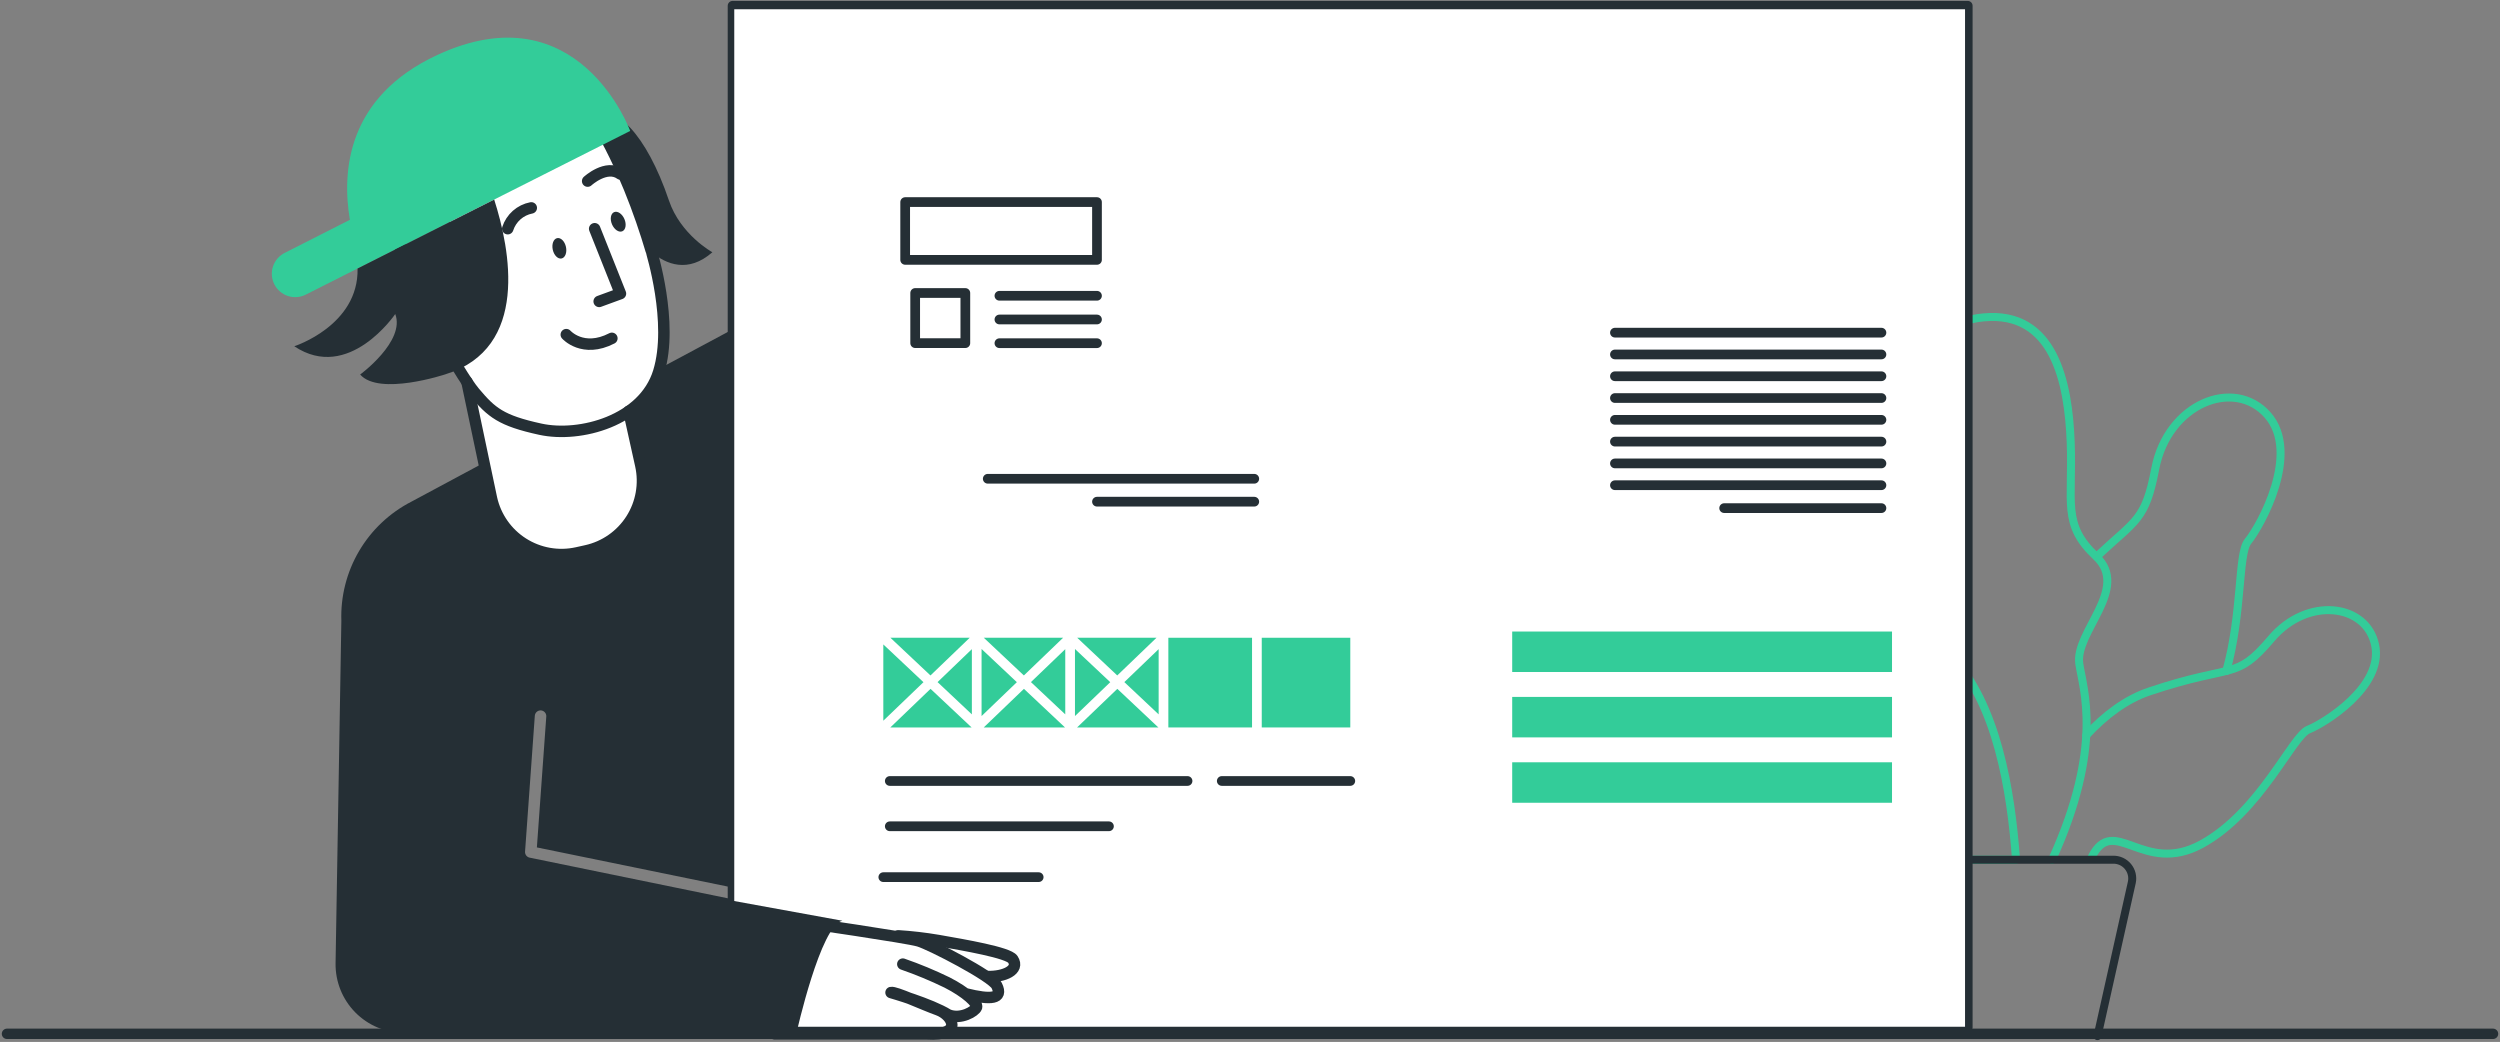 <?xml version="1.0" encoding="UTF-8"?> <svg xmlns="http://www.w3.org/2000/svg" width="715" height="298" viewBox="0 0 715 298" fill="none"><rect x="0" y="0" width="715" height="298" fill="#808080" stroke="none"/> <path d="M133.951 109.937L139.208 133.068L133.951 146.736L159.185 161.981L183.893 158.302L186.522 134.645C183.893 129.563 180.213 117.717 186.522 110.988C192.83 104.259 189.15 83.301 186.522 73.663C186.346 71.385 185.786 64.726 184.945 56.315C184.103 47.904 172.678 35.988 167.071 31.081L128.694 48.429V98.897L133.951 109.937Z" fill="white"></path> <path d="M600.058 158.805C610.986 148.593 613.586 148.757 616.392 134.107C619.971 115.399 638.958 107.843 648.53 118.692C658.101 129.541 646.593 150.331 642.896 154.856C640.071 158.321 641.344 175.413 636.728 191.907" stroke="#33CC99" stroke-width="2.287" stroke-linecap="round" stroke-linejoin="round"></path> <path d="M596.67 210.311C602.006 204.544 608.037 199.992 614.776 197.732C639.138 189.559 639.256 194.846 649.621 182.637C659.985 170.427 676.876 172.684 679.296 184.543C681.717 196.401 664.754 206.865 660.191 208.668C655.628 210.471 646.438 232.241 629.665 241.416C612.893 250.591 604.594 232.538 598.213 245.144" stroke="#33CC99" stroke-width="2.287" stroke-linecap="round" stroke-linejoin="round"></path> <path d="M557.926 93.983C560.171 92.291 563.232 91.159 567.284 90.774C587.415 88.868 591.57 109.239 592.222 126.499C592.873 143.759 589.66 149.961 599.487 159.148C609.314 168.334 593.323 180.765 594.684 189.872C595.74 196.977 601.725 213.395 586.9 245.876" stroke="#33CC99" stroke-width="2.287" stroke-linecap="round" stroke-linejoin="round"></path> <path d="M557.926 245.876V187.451C571.069 201.17 575.156 225.974 576.585 245.876H557.926Z" stroke="#33CC99" stroke-width="2.287" stroke-linecap="round" stroke-linejoin="round"></path> <path d="M558.272 245.876H604.365C605.172 245.862 605.971 246.031 606.704 246.369C607.436 246.707 608.083 247.206 608.596 247.829C609.109 248.452 609.475 249.182 609.666 249.966C609.858 250.75 609.87 251.567 609.702 252.356L599.878 296.326" stroke="#252F35" stroke-width="2.287" stroke-linecap="round" stroke-linejoin="round"></path> <path d="M209.515 1.649H562.773V293.834H209.515V1.649Z" stroke="#252F35" stroke-width="2.777" stroke-linecap="round" stroke-linejoin="round"></path> <path d="M210 293.649V2.649H562V293.649H210Z" fill="white"></path> <path d="M254.48 223.36H339.637" stroke="#252F35" stroke-width="2.777" stroke-linecap="round" stroke-linejoin="round"></path> <path d="M254.48 236.318H317.16" stroke="#252F35" stroke-width="2.777" stroke-linecap="round" stroke-linejoin="round"></path> <path d="M252.629 250.864H297.061" stroke="#252F35" stroke-width="2.777" stroke-linecap="round" stroke-linejoin="round"></path> <path d="M349.425 223.36H386.184" stroke="#252F35" stroke-width="2.777" stroke-linecap="round" stroke-linejoin="round"></path> <path d="M294.849 195.08L304.665 204.312V185.657L294.849 195.08Z" fill="#33CC99"></path> <path d="M280.729 204.793L290.818 195.103L280.729 185.611V204.793Z" fill="#33CC99"></path> <path d="M330.757 182.399H308.08L319.534 193.178L330.757 182.399Z" fill="#33CC99"></path> <path d="M292.844 197.009L281.344 208.051H304.59L292.844 197.009Z" fill="#33CC99"></path> <path d="M307.441 204.793L317.53 195.103L307.441 185.611V204.793Z" fill="#33CC99"></path> <path d="M252.629 184.306V206.126L264.111 195.103L252.629 184.306Z" fill="#33CC99"></path> <path d="M266.133 197.009L254.633 208.051H277.879L266.133 197.009Z" fill="#33CC99"></path> <path d="M277.337 182.399H254.656L266.114 193.178L277.337 182.399Z" fill="#33CC99"></path> <path d="M331.372 204.312V185.657L321.561 195.08L331.372 204.312Z" fill="#33CC99"></path> <path d="M268.142 195.08L277.953 204.312V185.657L268.142 195.08Z" fill="#33CC99"></path> <path d="M319.557 197.009L308.043 208.051H331.284L319.557 197.009Z" fill="#33CC99"></path> <path d="M304.049 182.399H281.368L292.827 193.178L304.049 182.399Z" fill="#33CC99"></path> <path d="M358.083 182.399H334.148V208.051H358.083V182.399Z" fill="#33CC99"></path> <path d="M386.184 182.399H360.861V208.051H386.184V182.399Z" fill="#33CC99"></path> <path d="M331.297 208.051L331.382 208.113C331.382 208.113 331.382 208.075 331.382 208.051H331.297Z" fill="#33CC99"></path> <path d="M261.74 83.794H276.086V98.14H261.74V83.794Z" stroke="#252F35" stroke-width="2.777" stroke-linecap="round" stroke-linejoin="round"></path> <path d="M258.879 57.795H313.737V74.325H258.879V57.795Z" stroke="#252F35" stroke-width="2.777" stroke-linecap="round" stroke-linejoin="round"></path> <path d="M313.738 98.154H285.832" stroke="#252F35" stroke-width="2.777" stroke-linecap="round" stroke-linejoin="round"></path> <path d="M313.738 91.374H285.832" stroke="#252F35" stroke-width="2.777" stroke-linecap="round" stroke-linejoin="round"></path> <path d="M313.738 84.59H285.832" stroke="#252F35" stroke-width="2.777" stroke-linecap="round" stroke-linejoin="round"></path> <path d="M358.72 136.927H282.499" stroke="#252F35" stroke-width="2.777" stroke-linecap="round" stroke-linejoin="round"></path> <path d="M358.72 143.48H313.737" stroke="#252F35" stroke-width="2.777" stroke-linecap="round" stroke-linejoin="round"></path> <path d="M538.092 138.77H461.871" stroke="#252F35" stroke-width="2.777" stroke-linecap="round" stroke-linejoin="round"></path> <path d="M538.092 132.537H461.871" stroke="#252F35" stroke-width="2.777" stroke-linecap="round" stroke-linejoin="round"></path> <path d="M538.092 126.304H461.871" stroke="#252F35" stroke-width="2.777" stroke-linecap="round" stroke-linejoin="round"></path> <path d="M538.093 120.072H461.872" stroke="#252F35" stroke-width="2.777" stroke-linecap="round" stroke-linejoin="round"></path> <path d="M538.092 113.839H461.871" stroke="#252F35" stroke-width="2.777" stroke-linecap="round" stroke-linejoin="round"></path> <path d="M538.092 107.606H461.871" stroke="#252F35" stroke-width="2.777" stroke-linecap="round" stroke-linejoin="round"></path> <path d="M538.092 101.373H461.871" stroke="#252F35" stroke-width="2.777" stroke-linecap="round" stroke-linejoin="round"></path> <path d="M538.092 95.141H461.871" stroke="#252F35" stroke-width="2.777" stroke-linecap="round" stroke-linejoin="round"></path> <path d="M538.092 145.323H493.109" stroke="#252F35" stroke-width="2.777" stroke-linecap="round" stroke-linejoin="round"></path> <rect x="432.489" y="180.618" width="108.628" height="11.575" fill="#33CC99"></rect> <rect x="432.489" y="199.317" width="108.628" height="11.575" fill="#33CC99"></rect> <rect x="432.489" y="218.015" width="108.628" height="11.575" fill="#33CC99"></rect> <path d="M256.881 267.647C260.727 267.891 264.558 268.338 268.357 268.986C275.789 270.287 288.418 272.451 289.669 274.369C291.68 277.413 287.183 279.44 282.385 279.287" stroke="#252F35" stroke-width="3.279" stroke-linecap="round" stroke-linejoin="round"></path> <path d="M276.144 284.216C283.445 286.042 286.943 285.703 285.063 281.872C283.762 279.222 266.193 270.134 262.75 269.112C259.308 268.09 229.273 263.756 229.273 263.756L221.573 295.671H265.067C275.592 296.343 272.559 290.364 268.259 288.818C263.958 287.271 256.023 283.566 254.837 283.867C254.837 283.867 266.171 287.102 271.232 290.255C274.827 291.698 278.882 289.2 279.287 288.069C279.691 286.938 276.363 283.801 270.854 280.992C266.745 278.993 262.521 277.239 258.204 275.741" stroke="#252F35" stroke-width="3.279" stroke-linecap="round" stroke-linejoin="round"></path> <path d="M97.628 177.578C97.387 170.573 99.145 163.644 102.698 157.603C106.251 151.561 111.451 146.656 117.689 143.461L138.318 132.39L140.581 142.538C141.759 147.846 144.997 152.469 149.583 155.39C154.169 158.312 159.727 159.293 165.036 158.118L167.697 157.527C173.006 156.352 177.63 153.115 180.553 148.53C183.475 143.945 184.457 138.387 183.282 133.078L179.856 117.618C183.785 114.886 186.916 111.154 188.403 106.334C188.501 106.022 188.583 105.7 188.671 105.377L209.212 94.371L209.289 253.794L153.549 242.362L156.237 204.934C156.253 204.719 156.226 204.502 156.157 204.298C156.089 204.093 155.982 203.904 155.84 203.74C155.699 203.577 155.527 203.444 155.334 203.347C155.141 203.25 154.931 203.193 154.715 203.177C154.5 203.162 154.284 203.189 154.079 203.257C153.874 203.325 153.685 203.433 153.522 203.574C153.359 203.716 153.225 203.888 153.128 204.081C153.032 204.274 152.974 204.484 152.958 204.699L150.166 243.564C150.138 243.961 150.255 244.354 150.495 244.671C150.736 244.987 151.083 245.206 151.472 245.286L209.267 257.144V257.565L240.919 263.33C234.711 264.511 227.804 295.386 227.804 295.386H115.569C112.968 295.387 110.393 294.869 107.994 293.865C105.595 292.86 103.421 291.387 101.597 289.533C99.773 287.679 98.336 285.481 97.37 283.066C96.405 280.651 95.929 278.068 95.972 275.467L97.628 177.578Z" fill="#252F35"></path> <path d="M133.546 109.203L140.563 142.538C141.741 147.846 144.979 152.469 149.565 155.39C154.151 158.312 159.709 159.293 165.018 158.118L167.679 157.527C172.988 156.352 177.612 153.115 180.535 148.53C183.458 143.945 184.439 138.387 183.265 133.078L179.838 117.618" stroke="#252F35" stroke-width="3.279" stroke-linecap="round" stroke-linejoin="round"></path> <path d="M118.175 82.349C118.175 82.349 100.688 48.303 134.973 30.106C138.165 28.406 160.226 17.258 170.817 35.106C177.921 47.03 183.041 60.791 186.276 71.764C186.276 71.824 192.703 92.349 188.386 106.361C184.069 120.373 165.849 125.22 154.548 122.755C143.247 120.291 140.553 117.957 135.717 112.208C130.88 106.459 118.229 82.415 118.229 82.415L118.175 82.349Z" stroke="#252F35" stroke-width="3.279" stroke-linecap="round" stroke-linejoin="round"></path> <path d="M186.276 71.736C183.041 60.807 177.893 47.003 170.816 35.079C170.488 34.532 170.155 33.986 169.805 33.511C175.57 29.024 184.882 38.292 191.314 57.337C194.637 67.173 203.741 72.141 203.741 72.141C196.79 78.228 190.527 75.584 186.396 72.141C186.325 71.884 186.281 71.742 186.276 71.736Z" fill="#252F35"></path> <path d="M170.073 65.419L177.451 83.972L171.363 86.201" stroke="#252F35" stroke-width="3.279" stroke-linecap="round" stroke-linejoin="round"></path> <path d="M175.035 64.168C174.387 62.656 174.655 61.09 175.634 60.67C176.613 60.25 177.932 61.135 178.581 62.647C179.229 64.158 178.961 65.724 177.982 66.144C177.003 66.564 175.684 65.679 175.035 64.168Z" fill="#252F35"></path> <path d="M158.093 71.43C157.738 69.824 158.294 68.336 159.335 68.106C160.375 67.876 161.506 68.992 161.86 70.599C162.215 72.205 161.659 73.693 160.619 73.923C159.578 74.152 158.448 73.036 158.093 71.43Z" fill="#252F35"></path> <path d="M145.214 65.408C145.701 63.904 146.582 62.559 147.766 61.512C148.951 60.466 150.394 59.756 151.946 59.457" stroke="#252F35" stroke-width="3.279" stroke-linecap="round" stroke-linejoin="round"></path> <path d="M168.068 51.795C168.068 51.795 173.429 46.877 177.451 49.774" stroke="#252F35" stroke-width="3.279" stroke-linecap="round" stroke-linejoin="round"></path> <path d="M81.561 72.255L100.064 62.867C97.742 49.074 99.168 27.756 125.038 15.739C165.477 -3.043 180.232 37.445 180.232 37.445L87.605 84.185C86.819 84.609 85.956 84.871 85.067 84.957C84.178 85.042 83.281 84.948 82.429 84.681C81.577 84.414 80.787 83.98 80.106 83.402C79.424 82.825 78.866 82.118 78.462 81.321C78.058 80.525 77.819 79.656 77.756 78.765C77.694 77.874 77.811 76.98 78.099 76.135C78.388 75.29 78.843 74.511 79.438 73.845C80.032 73.179 80.754 72.638 81.561 72.255Z" fill="#33CC99"></path> <path d="M161.958 95.705C161.958 95.705 166.679 101.055 174.997 96.765" stroke="#252F35" stroke-width="3.279" stroke-linecap="round" stroke-linejoin="round"></path> <path d="M102.266 76.802L141.339 57.08C145.875 71.212 151.569 99.618 127.36 107.06C127.36 107.06 108.441 113.334 103.004 107.115C103.004 107.115 115.988 97.59 113.042 89.808C113.042 89.808 99.747 109.481 84.161 99.027C84.161 99.027 102.61 93.115 102.266 76.802Z" fill="#252F35"></path> <path d="M713 295.671H2" stroke="#252F35" stroke-width="2.976" stroke-linecap="round" stroke-linejoin="round"></path> </svg> 